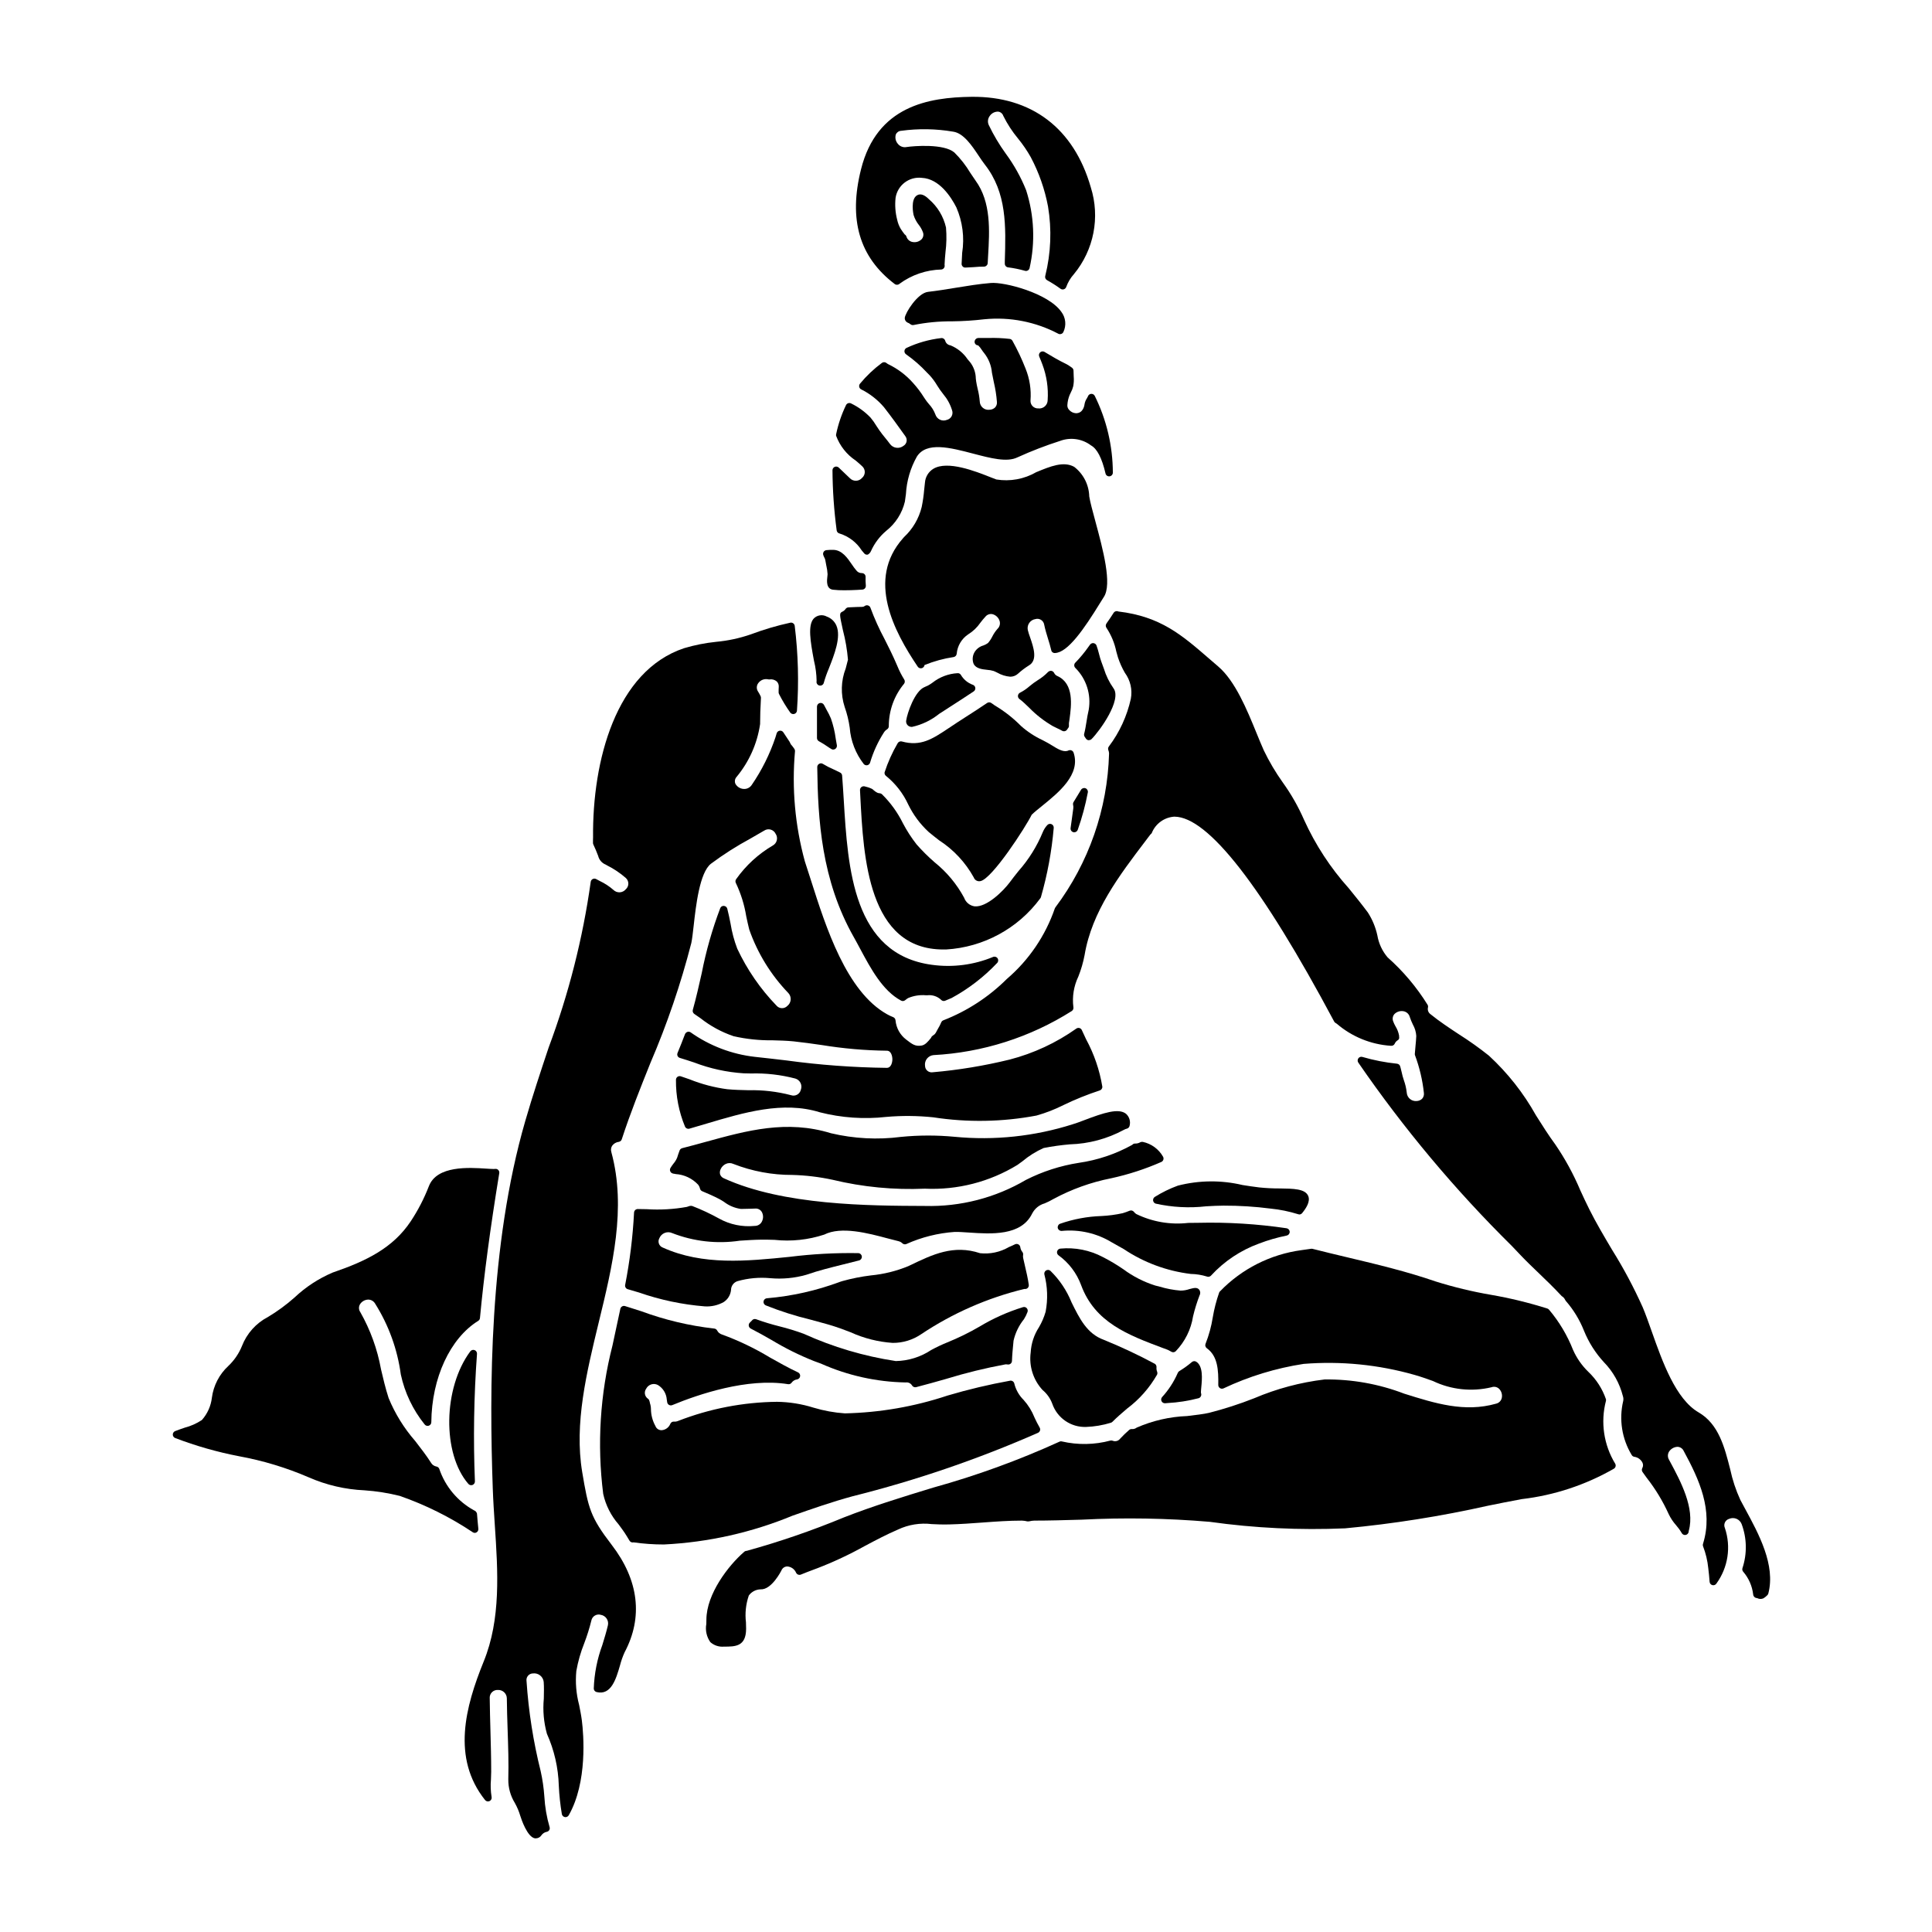 <?xml version="1.0" encoding="UTF-8"?>
<!-- Uploaded to: SVG Repo, www.svgrepo.com, Generator: SVG Repo Mixer Tools -->
<svg fill="#000000" width="800px" height="800px" version="1.1" viewBox="144 144 512 512" xmlns="http://www.w3.org/2000/svg">
 <g>
  <path d="m385.71 336.63c2.621-0.578 5.074-1.758 7.164-3.445l0.238-0.152 2.754-1.781c2.059-1.324 4.125-2.648 6.172-4.023h0.004c0.305-0.207 0.469-0.566 0.426-0.934-0.043-0.367-0.289-0.68-0.637-0.809-1.332-0.473-2.453-1.398-3.176-2.613-0.18-0.324-0.531-0.508-0.902-0.473-2.414 0.137-4.731 1.016-6.633 2.512l-0.66 0.449-0.246 0.145c-0.105 0.055-0.203 0.113-0.301 0.176-0.266 0.137-0.543 0.258-0.82 0.363-2.719 1.043-4.676 7.059-4.926 8.812v0.004c-0.133 0.586 0.109 1.195 0.609 1.531 0.281 0.176 0.605 0.258 0.934 0.238z"/>
  <path d="m368.12 321.15c-1.266 3.262-1.363 6.863-0.277 10.191 0.633 1.785 1.082 3.633 1.344 5.508 0.266 3.516 1.566 6.871 3.734 9.648 0.188 0.199 0.449 0.312 0.723 0.312 0.078 0 0.156-0.012 0.23-0.027 0.344-0.086 0.617-0.352 0.711-0.695 0.844-2.832 2.082-5.531 3.684-8.016 0.207-0.32 0.484-0.59 0.809-0.789 0.32-0.199 0.5-0.562 0.461-0.941 0.016-4.066 1.441-8 4.039-11.129 0.258-0.336 0.273-0.801 0.043-1.152-0.699-1.117-1.301-2.293-1.797-3.512l-0.203-0.469c-1.02-2.391-2.133-4.59-3.207-6.719-1.434-2.676-2.684-5.445-3.734-8.289-0.102-0.293-0.332-0.523-0.629-0.617-0.293-0.102-0.617-0.055-0.867 0.129-0.184 0.148-0.41 0.234-0.645 0.242-0.824 0-1.918 0.051-3.109 0.105l-0.582 0.027v0.004c-0.293 0.008-0.566 0.156-0.742 0.391-0.219 0.332-0.527 0.59-0.887 0.754-0.82 0.395-0.762 0.664 0.176 4.969l0.004-0.004c0.66 2.543 1.102 5.137 1.32 7.75-0.184 0.785-0.391 1.562-0.598 2.328z"/>
  <path d="m419.68 382.08c0.078-0.094 0.137-0.203 0.172-0.32 1.723-5.984 2.856-12.125 3.394-18.328 0.051-0.43-0.184-0.844-0.578-1.02-0.398-0.176-0.863-0.066-1.145 0.262-0.5 0.547-0.898 1.18-1.18 1.863-1.555 3.766-3.723 7.242-6.422 10.293-0.789 0.977-1.574 1.969-2.363 3.043-1.641 2.195-6.043 6.625-9.301 6.316-1.27-0.195-2.328-1.074-2.754-2.285-1.953-3.621-4.613-6.812-7.82-9.387-1.699-1.473-3.297-3.059-4.785-4.75-1.371-1.754-2.582-3.629-3.621-5.606-1.41-2.859-3.293-5.461-5.57-7.699-0.152-0.133-0.344-0.215-0.547-0.234-0.188-0.012-0.375-0.047-0.559-0.105-0.465-0.219-0.891-0.516-1.254-0.883-0.082-0.078-0.176-0.145-0.277-0.191-0.625-0.297-1.289-0.516-1.965-0.66-0.301-0.059-0.613 0.016-0.848 0.211-0.23 0.195-0.359 0.484-0.348 0.785l0.082 1.637c0.832 16.207 2.078 40.602 21.996 40.602h0.719c9.922-0.582 19.074-5.543 24.973-13.543z"/>
  <path d="m428.45 364.54c0.074 0.02 0.156 0.027 0.234 0.027 0.414 0 0.785-0.262 0.926-0.648 1.145-3.234 2.039-6.551 2.676-9.918 0.09-0.469-0.172-0.934-0.617-1.105-0.445-0.168-0.949 0.008-1.191 0.414-0.617 1.035-1.262 2.102-1.969 3.234-0.141 0.227-0.184 0.496-0.125 0.754 0.078 0.312 0.094 0.637 0.047 0.953-0.133 1.062-0.285 2.106-0.426 3.129l-0.289 2.074c-0.066 0.496 0.25 0.961 0.734 1.086z"/>
  <path d="m434.27 282.1c-0.734-2.719-1.375-5.066-1.609-6.551v0.004c-0.082-3.082-1.551-5.961-3.992-7.836-2.824-1.574-6.328-0.125-10.043 1.41v-0.004c-3.199 1.852-6.938 2.539-10.586 1.945-0.395-0.137-0.914-0.348-1.547-0.598-3.965-1.574-11.336-4.484-15.121-2.25-1.297 0.781-2.137 2.144-2.25 3.656-0.074 0.609-0.137 1.234-0.199 1.863l-0.004-0.004c-0.125 1.555-0.348 3.098-0.66 4.621-0.746 3.055-2.371 5.824-4.672 7.969l-0.316 0.359c-9.641 10.906-2.383 24.621 3.938 33.992v-0.004c0.305 0.449 0.914 0.57 1.363 0.27 0.238-0.16 0.391-0.414 0.43-0.695 2.488-1.016 5.09-1.73 7.746-2.125 0.434-0.086 0.758-0.453 0.789-0.895 0.191-2.074 1.305-3.953 3.039-5.113 1.277-0.789 2.375-1.836 3.223-3.074 0.422-0.566 0.875-1.109 1.355-1.629 0.461-0.559 1.199-0.809 1.906-0.641 0.883 0.246 1.578 0.926 1.848 1.801 0.223 0.742 0.004 1.551-0.562 2.082-0.547 0.621-1.012 1.309-1.383 2.051-0.305 0.613-0.688 1.188-1.137 1.707-0.375 0.273-0.789 0.492-1.223 0.645-0.93 0.258-1.73 0.844-2.262 1.645-0.637 0.984-0.746 2.219-0.293 3.301 0.668 1.18 2.199 1.367 3.543 1.508h-0.004c0.59 0.035 1.172 0.141 1.738 0.309 0.305 0.117 0.629 0.281 0.973 0.445 1.043 0.602 2.207 0.965 3.406 1.07 0.766 0.008 1.504-0.273 2.066-0.785 0.902-0.824 1.879-1.562 2.914-2.207 2.398-1.402 1.18-4.879 0.309-7.418-0.246-0.652-0.453-1.316-0.621-1.992-0.125-0.648 0.016-1.324 0.398-1.863 0.383-0.543 0.969-0.906 1.621-1.004 0.512-0.152 1.062-0.074 1.508 0.215 0.449 0.285 0.75 0.754 0.828 1.281 0.254 1.262 0.641 2.516 1.012 3.723 0.312 1.004 0.617 2.004 0.852 3.012h-0.004c0.078 0.473 0.508 0.805 0.984 0.762 3.406-0.086 7.769-6.441 11.98-13.297 0.426-0.691 0.754-1.227 0.961-1.531 2.285-3.387-0.227-12.664-2.242-20.129z"/>
  <path d="m362.74 292.57c0.066 0.449 0.156 0.887 0.242 1.324l0.004-0.004c0.18 0.75 0.289 1.516 0.332 2.285 0 0.141-0.027 0.34-0.051 0.559-0.129 1.07-0.395 3.297 1.461 3.543h-0.004c1.012 0.113 2.023 0.168 3.039 0.152 2.363 0 4.758-0.176 4.789-0.18 0.262-0.023 0.504-0.145 0.676-0.344 0.168-0.199 0.25-0.461 0.227-0.723-0.066-0.758-0.09-1.52-0.062-2.281 0.012-0.277-0.094-0.543-0.285-0.738-0.199-0.191-0.469-0.293-0.742-0.289-0.551 0.012-1.074-0.246-1.406-0.684-0.426-0.5-0.82-1.023-1.18-1.574-1.18-1.734-2.648-3.898-5.008-3.898-0.59-0.012-1.184 0.016-1.773 0.074-0.281 0.035-0.535 0.184-0.695 0.418-0.16 0.23-0.215 0.52-0.148 0.797 0.07 0.254 0.168 0.496 0.297 0.727 0.152 0.258 0.25 0.539 0.289 0.836z"/>
  <path d="m416.74 331.55c1.848 1.895 3.945 3.527 6.234 4.859 0.414 0.219 0.809 0.395 1.18 0.582 0.449 0.199 0.883 0.418 1.309 0.664 0.152 0.09 0.324 0.137 0.5 0.137 0.082 0 0.168-0.012 0.246-0.031 0.254-0.066 0.473-0.227 0.609-0.453 0.055-0.098 0.117-0.191 0.188-0.281 0.223-0.223 0.32-0.539 0.27-0.848-0.023-0.387 0.004-0.773 0.094-1.152l0.082-0.566c0.465-3.469 1.242-9.273-3.211-11.297-0.398-0.156-0.719-0.461-0.895-0.848-0.145-0.285-0.422-0.484-0.742-0.535-0.316-0.031-0.633 0.082-0.859 0.305-0.828 0.852-1.766 1.594-2.785 2.207-0.734 0.465-1.438 0.98-2.102 1.543-0.766 0.676-1.609 1.258-2.519 1.723-0.32 0.148-0.535 0.453-0.57 0.801-0.035 0.352 0.121 0.691 0.406 0.898 0.461 0.336 0.895 0.703 1.309 1.098z"/>
  <path d="m363.05 332.1c-0.23-0.422-0.465-0.848-0.676-1.27-0.203-0.41-0.664-0.629-1.109-0.523-0.445 0.105-0.758 0.504-0.758 0.965v8.305c0 0.355 0.195 0.684 0.504 0.855 0.934 0.508 1.832 1.074 2.695 1.691 0.031 0.023 0.203 0.125 0.234 0.145h0.004c0.086 0.047 0.172 0.098 0.25 0.156 0.32 0.262 0.77 0.293 1.121 0.078 0.355-0.211 0.543-0.621 0.465-1.027-0.113-0.59-0.211-1.18-0.312-1.77h0.004c-0.242-1.809-0.668-3.59-1.273-5.312-0.332-0.789-0.719-1.555-1.148-2.293z"/>
  <path d="m406.52 219c-3.148 0.254-6.297 0.789-9.305 1.273-2.363 0.395-4.836 0.789-7.269 1.07-2.773 0.309-6.031 5.539-6.176 6.906v0.004c-0.027 0.504 0.242 0.977 0.691 1.215 0.285 0.094 0.551 0.242 0.785 0.434 0.238 0.211 0.566 0.297 0.879 0.227 3.352-0.676 6.766-1 10.184-0.973 2.856-0.031 5.707-0.211 8.543-0.547 6.777-0.672 13.602 0.664 19.625 3.844 0.137 0.07 0.289 0.105 0.441 0.105 0.109 0 0.219-0.02 0.32-0.059 0.254-0.086 0.457-0.27 0.57-0.512 0.836-1.742 0.629-3.805-0.543-5.344-3.445-4.926-15.039-7.981-18.746-7.644z"/>
  <path d="m381.11 219.27c0.387 0.293 0.926 0.262 1.277-0.07 3.223-2.363 7.094-3.684 11.09-3.777 0.496-0.059 0.871-0.477 0.875-0.98 0-0.09-0.012-0.18-0.035-0.27 0.039-1.117 0.141-2.231 0.246-3.344v-0.004c0.277-2.164 0.324-4.356 0.137-6.531-0.66-2.926-2.254-5.562-4.535-7.508-1.18-1.18-2.219-1.539-3.098-1.051-1.879 1.039-0.98 5.148-0.965 5.219 0.297 0.961 0.77 1.859 1.391 2.648 0.449 0.566 0.809 1.199 1.066 1.875 0.273 0.637 0.16 1.371-0.293 1.895-0.633 0.652-1.555 0.938-2.445 0.758-0.77-0.141-1.395-0.703-1.613-1.457-0.078-0.23-0.242-0.426-0.457-0.547-0.375-0.473-0.73-0.969-1.055-1.48-0.441-0.746-0.754-1.559-0.934-2.406-0.496-1.906-0.637-3.887-0.422-5.84 0.535-3.34 3.609-5.664 6.965-5.266 4.606 0.227 7.703 5.008 9.141 7.828 1.645 3.789 2.18 7.965 1.539 12.047-0.059 0.941-0.113 1.902-0.148 2.883l-0.004-0.004c-0.008 0.277 0.098 0.543 0.293 0.738 0.188 0.203 0.461 0.309 0.734 0.281 1.422-0.066 2.754-0.133 3.781-0.23h0.473c0.238 0 0.492 0 0.738-0.02h0.004c0.488-0.047 0.871-0.441 0.895-0.934l0.109-1.969c0.395-6.656 0.816-14.191-3.32-19.883-0.422-0.59-0.887-1.285-1.371-2.019-1.184-1.992-2.613-3.82-4.262-5.449-2.781-2.363-10.707-1.734-12.68-1.434v0.004c-0.875 0.164-1.77-0.18-2.309-0.887-0.574-0.676-0.77-1.594-0.516-2.445 0.246-0.566 0.789-0.945 1.406-0.977 4.586-0.625 9.238-0.551 13.801 0.23 2.754 0.395 4.961 3.703 6.723 6.348 0.578 0.867 1.121 1.676 1.641 2.344 5.879 7.477 5.602 16.344 5.309 25.723v0.539l0.004-0.004c-0.02 0.512 0.359 0.949 0.863 1.008 1.516 0.191 3.012 0.496 4.477 0.914 0.254 0.078 0.527 0.047 0.754-0.09 0.23-0.133 0.398-0.352 0.465-0.609 1.547-6.852 1.234-13.988-0.91-20.672-1.383-3.449-3.203-6.707-5.406-9.699-1.719-2.379-3.219-4.902-4.488-7.547-0.371-0.793-0.273-1.723 0.254-2.422 0.504-0.742 1.355-1.176 2.25-1.145 0.621 0.086 1.141 0.52 1.336 1.117 1.07 2.16 2.391 4.191 3.934 6.043 1.258 1.539 2.379 3.184 3.352 4.914 2.168 4.09 3.707 8.488 4.566 13.039 1.027 6.121 0.777 12.387-0.727 18.406-0.133 0.441 0.062 0.922 0.469 1.145 1.238 0.684 2.43 1.445 3.574 2.277 0.168 0.125 0.371 0.191 0.578 0.191 0.098 0 0.195-0.016 0.289-0.047 0.297-0.086 0.535-0.312 0.641-0.605 0.453-1.258 1.145-2.418 2.039-3.41 5.305-6.418 6.988-15.09 4.473-23.027-4.492-15.648-15.707-24.145-31.602-23.969-11.414 0.133-25.082 2.438-29.277 19.18-3.371 13.359-0.453 23.312 8.922 30.434z"/>
  <path d="m366.54 285.4c2.406 0.758 4.473 2.344 5.828 4.473l0.668 0.789c0.18 0.215 0.445 0.336 0.727 0.336 0.078 0 0.152-0.012 0.227-0.027 0.375-0.215 0.668-0.547 0.832-0.945 0.93-2.062 2.309-3.891 4.039-5.352 2.469-1.945 4.211-4.668 4.941-7.731l0.277-2.004v0.004c0.191-3.488 1.184-6.887 2.898-9.93 2.547-4.039 8.852-2.394 14.957-0.789 4.613 1.207 8.965 2.363 11.75 0.957v0.004c3.652-1.66 7.402-3.106 11.223-4.332 2.762-1.039 5.863-0.594 8.219 1.184 1.629 0.902 2.887 3.336 3.848 7.441 0.109 0.492 0.574 0.816 1.07 0.754 0.496-0.059 0.871-0.48 0.871-0.977-0.023-7.062-1.664-14.027-4.801-20.355-0.188-0.355-0.57-0.559-0.969-0.52-0.398 0.039-0.734 0.316-0.848 0.699-0.066 0.141-0.156 0.301-0.246 0.461-0.324 0.473-0.543 1.012-0.637 1.574-0.07 0.562-0.445 2.398-2.277 2.398-0.699-0.039-1.355-0.359-1.812-0.891-0.34-0.352-0.508-0.836-0.461-1.32 0.055-0.91 0.262-1.805 0.609-2.644 0.074-0.18 0.172-0.395 0.277-0.582h-0.004c0.297-0.535 0.516-1.105 0.664-1.695 0.164-0.848 0.211-1.719 0.133-2.582 0-0.395-0.039-0.906-0.051-1.574-0.008-0.312-0.164-0.605-0.422-0.785l-0.238-0.168v-0.004c-0.363-0.262-0.738-0.504-1.129-0.723-2.285-1.113-3.981-2.133-5.473-3.031l-0.414-0.25h0.004c-0.367-0.219-0.832-0.18-1.156 0.102-0.32 0.281-0.426 0.738-0.258 1.129 0.289 0.664 0.574 1.371 0.84 2.094 1.133 3.012 1.609 6.234 1.395 9.445 0 0.637-0.273 1.242-0.75 1.66-0.477 0.422-1.109 0.621-1.738 0.543-0.566 0.027-1.113-0.191-1.508-0.594-0.395-0.406-0.594-0.957-0.551-1.523 0.219-2.879-0.227-5.769-1.312-8.445-0.992-2.535-2.156-5-3.481-7.379-0.148-0.254-0.402-0.43-0.691-0.477-1.871-0.223-3.758-0.305-5.644-0.246h-2.652c-0.551-0.004-1.008 0.426-1.035 0.973-0.023 0.488 0.336 0.914 0.82 0.973l0.137 0.02c0.34 0.332 0.637 0.699 0.887 1.102 0.207 0.32 0.434 0.629 0.676 0.922 1.188 1.488 1.91 3.293 2.07 5.191l0.508 2.539c0.406 1.715 0.68 3.457 0.816 5.211 0.062 0.559-0.125 1.113-0.52 1.516-0.395 0.355-0.902 0.559-1.434 0.57-0.645 0.09-1.293-0.098-1.785-0.516-0.496-0.418-0.789-1.027-0.809-1.676-0.09-1.125-0.273-2.242-0.555-3.336-0.148-0.656-0.301-1.32-0.395-1.969l-0.094-0.758v-0.004c-0.02-1.59-0.562-3.133-1.547-4.383-0.188-0.211-0.395-0.461-0.625-0.727l-0.004-0.004c-1.105-1.652-2.684-2.938-4.527-3.688-0.68-0.086-1.238-0.574-1.414-1.234-0.133-0.465-0.586-0.762-1.062-0.695-3.176 0.367-6.273 1.242-9.172 2.598-0.324 0.152-0.539 0.465-0.562 0.824-0.023 0.355 0.148 0.695 0.449 0.891 2.012 1.414 3.871 3.039 5.539 4.848l0.738 0.742v0.004c0.727 0.801 1.367 1.676 1.918 2.609 0.5 0.82 1.055 1.609 1.656 2.359 1.051 1.238 1.836 2.676 2.312 4.227 0.195 0.52 0.156 1.098-0.102 1.59-0.258 0.488-0.711 0.844-1.25 0.977-0.594 0.246-1.262 0.23-1.844-0.039-0.578-0.273-1.02-0.773-1.215-1.383-0.383-1.023-0.965-1.961-1.711-2.758-0.328-0.375-0.633-0.77-0.914-1.18l-0.438-0.652c-0.836-1.336-1.789-2.594-2.848-3.758-1.836-2.082-4.074-3.773-6.578-4.973-0.184-0.09-0.355-0.207-0.508-0.344-0.352-0.258-0.832-0.258-1.184 0-2.152 1.594-4.102 3.445-5.809 5.512-0.18 0.227-0.254 0.523-0.199 0.809 0.055 0.289 0.234 0.531 0.492 0.672 2.312 1.148 4.375 2.758 6.055 4.723 1.969 2.516 3.938 5.262 5.641 7.648h-0.004c0.324 0.391 0.461 0.902 0.379 1.402-0.086 0.504-0.387 0.941-0.82 1.203-0.543 0.422-1.23 0.609-1.91 0.512-0.68-0.094-1.289-0.461-1.691-1.016-0.395-0.555-0.84-1.09-1.27-1.621-0.531-0.652-1.062-1.309-1.551-2.019-0.273-0.395-0.531-0.789-0.789-1.18v-0.004c-0.449-0.758-0.965-1.477-1.531-2.152-1.48-1.551-3.227-2.82-5.156-3.754-0.234-0.121-0.508-0.145-0.762-0.062-0.25 0.082-0.457 0.262-0.574 0.5-1.188 2.453-2.07 5.047-2.625 7.719-0.031 0.141-0.031 0.285 0 0.43 0.996 2.672 2.809 4.965 5.184 6.547 0.629 0.531 1.234 1.039 1.73 1.523 0.438 0.395 0.684 0.953 0.68 1.539-0.008 0.586-0.262 1.141-0.707 1.523-0.395 0.469-0.973 0.746-1.586 0.77-0.613 0.023-1.207-0.215-1.637-0.652l-2.965-2.832c-0.281-0.273-0.699-0.352-1.062-0.203-0.363 0.152-0.602 0.508-0.605 0.898 0.035 5.336 0.406 10.664 1.113 15.953 0.062 0.422 0.387 0.758 0.809 0.832z"/>
  <path d="m371.97 395.48c2.781 5.195 5.934 11.086 10.82 13.688 0.332 0.184 0.742 0.152 1.043-0.074l0.328-0.25c0.172-0.148 0.359-0.277 0.562-0.375 1.465-0.605 3.055-0.852 4.633-0.715h0.395c1.32-0.152 2.644 0.277 3.621 1.18 0.188 0.215 0.457 0.34 0.742 0.34 0.137 0 0.27-0.027 0.395-0.086l0.73-0.309c0.289-0.117 0.582-0.234 0.938-0.395v0.004c4.481-2.438 8.551-5.566 12.059-9.273 0.34-0.328 0.398-0.852 0.137-1.246-0.258-0.395-0.762-0.551-1.195-0.371-5.121 2.125-10.715 2.844-16.203 2.086-20.902-2.797-22.273-25.492-23.375-43.727-0.137-2.234-0.27-4.402-0.43-6.441-0.031-0.34-0.234-0.637-0.539-0.789-0.539-0.273-1.082-0.52-1.625-0.789v0.004c-1.004-0.426-1.977-0.926-2.91-1.492-0.301-0.203-0.691-0.215-1.008-0.035-0.316 0.172-0.512 0.508-0.508 0.871 0.172 13.852 1.082 29.914 9.703 45.094 0.562 0.988 1.121 2.035 1.688 3.102z"/>
  <path d="m432.59 340.14c0.262 0 0.512-0.105 0.695-0.289 2.188-2.184 8.086-10.391 5.797-13.461-1.125-1.586-1.984-3.348-2.551-5.211-0.207-0.582-0.426-1.18-0.676-1.848-0.211-0.566-0.395-1.23-0.574-1.926-0.199-0.789-0.418-1.574-0.691-2.332v0.004c-0.125-0.344-0.43-0.586-0.789-0.637-0.359-0.047-0.711 0.105-0.93 0.395l-0.395 0.543c-1.043 1.496-2.211 2.906-3.488 4.215-0.195 0.184-0.305 0.441-0.305 0.707-0.004 0.27 0.105 0.523 0.297 0.711 2.914 2.898 4.234 7.035 3.543 11.086-0.254 1.062-0.43 2.133-0.594 3.18-0.18 1.113-0.348 2.168-0.605 3.148h-0.004c-0.074 0.27-0.035 0.555 0.109 0.789l0.32 0.477c0.156 0.258 0.426 0.434 0.723 0.473 0.039-0.004 0.078-0.012 0.117-0.023z"/>
  <path d="m428.51 343.46c-0.156-0.465-0.637-0.742-1.117-0.648-0.176 0.035-0.348 0.098-0.504 0.18-1.227 0.344-2.723-0.594-4.051-1.418-0.426-0.266-0.832-0.512-1.203-0.711l-1.312-0.703c-2.078-0.965-4.008-2.227-5.723-3.746-2.074-2.106-4.41-3.938-6.949-5.449-0.332-0.211-0.629-0.422-0.902-0.633h0.004c-0.34-0.262-0.809-0.277-1.164-0.035-1.793 1.227-3.617 2.398-5.441 3.566-1.613 1.035-3.223 2.07-4.809 3.148-4.242 2.824-7.312 4.875-12.348 3.484l0.004-0.004c-0.43-0.105-0.883 0.082-1.102 0.465-1.43 2.449-2.594 5.039-3.473 7.734-0.055 0.363 0.094 0.73 0.395 0.945 2.504 2.031 4.512 4.609 5.863 7.535 1.348 2.777 3.203 5.273 5.481 7.359 0.848 0.703 1.766 1.426 2.715 2.16 3.824 2.473 6.977 5.856 9.184 9.84 0.215 0.605 0.785 1.008 1.426 1.008 0.117 0 0.238-0.012 0.352-0.035 3.094-0.609 11.965-14.289 13.574-17.59 0.699-0.684 1.715-1.504 2.785-2.363 4.332-3.512 10.273-8.305 8.316-14.09z"/>
  <path d="m488.32 465.85c0.297 0 0.578-0.133 0.766-0.367 1.012-1.25 2.273-3.094 1.574-4.609-0.855-1.828-3.812-1.871-7.566-1.926v0.004c-1.801 0.004-3.598-0.086-5.391-0.273-1.48-0.18-2.953-0.395-4.414-0.633-5.637-1.336-11.516-1.281-17.129 0.156-2.137 0.777-4.184 1.777-6.113 2.984-0.328 0.203-0.512 0.578-0.465 0.965 0.047 0.387 0.316 0.707 0.688 0.824 4.391 0.977 8.914 1.215 13.383 0.707 1.637-0.09 3.195-0.176 4.598-0.176 4.172-0.012 8.34 0.25 12.477 0.785 2.477 0.246 4.918 0.746 7.293 1.488 0.094 0.039 0.195 0.062 0.301 0.07z"/>
  <path d="m452.89 501.49c0.527 0.188 1.031 0.43 1.508 0.723 0.152 0.098 0.328 0.145 0.508 0.145 0.25 0 0.492-0.098 0.676-0.27 2.445-2.535 4.047-5.758 4.59-9.238 0.453-1.902 1.035-3.769 1.734-5.594 0.27-0.492 0.211-1.094-0.145-1.523-0.582-0.652-1.426-0.395-2.492-0.125v-0.004c-0.77 0.273-1.582 0.418-2.398 0.422-1.867-0.152-3.715-0.5-5.512-1.035l-1.18-0.305v0.004c-3.051-0.961-5.922-2.426-8.492-4.332-1.73-1.191-3.539-2.269-5.414-3.223-3.457-1.832-7.375-2.613-11.27-2.242-0.406 0.039-0.746 0.328-0.855 0.723-0.105 0.395 0.043 0.812 0.371 1.051 2.731 1.973 4.809 4.715 5.977 7.871 3.656 9.945 12.445 13.242 21.75 16.73z"/>
  <path d="m464.21 482.36c0.262 0 0.512-0.105 0.699-0.289 3.496-3.812 7.859-6.731 12.723-8.504 2.394-0.918 4.859-1.629 7.371-2.133 0.461-0.098 0.789-0.512 0.777-0.984-0.008-0.473-0.355-0.871-0.82-0.949-7.75-1.148-15.59-1.633-23.422-1.445-0.887 0-1.77 0-2.648 0.027-4.727 0.539-9.504-0.277-13.777-2.359-0.23-0.148-0.434-0.34-0.598-0.559-0.277-0.359-0.766-0.484-1.18-0.301-0.594 0.246-1.199 0.465-1.812 0.645-1.848 0.406-3.723 0.656-5.613 0.75-3.758 0.121-7.473 0.816-11.02 2.062-0.445 0.191-0.68 0.68-0.559 1.148 0.125 0.465 0.566 0.773 1.047 0.734 4.637-0.453 9.297 0.613 13.273 3.039 1.082 0.594 2.129 1.18 3.148 1.77l0.004 0.004c5.32 3.562 11.406 5.82 17.762 6.59 1.453 0.023 2.898 0.258 4.285 0.688 0.117 0.043 0.238 0.066 0.359 0.066z"/>
  <path d="m416.64 484.49c-0.25-1.754-0.66-3.5-1.023-5.043-0.164-0.707-0.324-1.391-0.457-2.019v0.004c-0.066-0.285-0.078-0.582-0.027-0.871 0.047-0.281-0.027-0.566-0.203-0.789-0.301-0.367-0.484-0.809-0.543-1.277-0.043-0.297-0.219-0.555-0.477-0.707-0.262-0.145-0.574-0.168-0.852-0.066-0.18 0.074-0.359 0.16-0.531 0.246v0.004c-0.125 0.074-0.258 0.137-0.395 0.184l-0.789 0.34h0.004c-2.301 1.336-4.969 1.902-7.613 1.617-7.039-2.34-12.594 0.34-18.5 3.18l-0.469 0.223v0.004c-3.184 1.316-6.543 2.152-9.973 2.477-2.559 0.312-5.09 0.816-7.574 1.508l-0.66 0.211v0.004c-6.188 2.305-12.66 3.762-19.238 4.328-0.469 0-0.867 0.328-0.965 0.781-0.094 0.457 0.145 0.918 0.57 1.105 3.898 1.555 7.902 2.832 11.98 3.812 2.957 0.789 5.75 1.539 8.074 2.394 0.82 0.297 1.633 0.609 2.453 0.926h-0.004c3.519 1.602 7.297 2.555 11.152 2.816 2.699 0.016 5.34-0.793 7.566-2.32 8.316-5.551 17.543-9.602 27.258-11.965h0.273c0.285 0.004 0.559-0.121 0.742-0.336 0.176-0.215 0.254-0.492 0.219-0.77z"/>
  <path d="m606.48 543.86c-0.438-0.789-0.859-1.574-1.254-2.332v0.004c-1.207-2.625-2.117-5.371-2.715-8.195-1.5-5.867-3.051-11.938-8.344-15.027-6.098-3.516-9.613-13.465-12.441-21.465-0.828-2.336-1.605-4.543-2.387-6.398-2.352-5.25-5.059-10.332-8.109-15.211-2.082-3.512-4.238-7.144-6.023-10.715-0.848-1.68-1.629-3.383-2.414-5.082l0.004 0.004c-1.801-4.266-4.019-8.34-6.633-12.16-1.766-2.402-3.398-4.977-5.117-7.703-3.293-5.902-7.5-11.242-12.469-15.82-2.543-2.027-5.195-3.914-7.941-5.652-2.531-1.668-5.148-3.394-7.527-5.324v-0.004c-0.574-0.395-0.844-1.102-0.684-1.777 0.062-0.25 0.023-0.516-0.109-0.738-2.902-4.672-6.469-8.902-10.586-12.551-1.414-1.656-2.352-3.668-2.715-5.816-0.469-2.16-1.324-4.223-2.519-6.082-1.637-2.195-3.344-4.305-5.043-6.398-4.863-5.41-8.863-11.535-11.867-18.16-1.527-3.496-3.422-6.82-5.652-9.918-1.91-2.68-3.59-5.523-5.016-8.492-0.613-1.367-1.25-2.926-1.93-4.582-2.512-6.148-5.641-13.805-10.156-17.648l-2.484-2.141c-7.16-6.203-12.824-11.109-23.977-12.426h0.004c-0.453-0.211-0.992-0.051-1.262 0.367-0.578 0.93-1.219 1.859-1.895 2.816l0.004 0.004c-0.254 0.355-0.246 0.836 0.023 1.18 1.25 1.898 2.129 4.016 2.586 6.242 0.141 0.527 0.289 1.055 0.445 1.574 0.469 1.418 1.082 2.785 1.832 4.074 1.457 1.977 2.027 4.465 1.574 6.879-1.008 4.562-2.981 8.855-5.789 12.594-0.234 0.27-0.301 0.645-0.18 0.98 0.117 0.285 0.184 0.59 0.199 0.898-0.398 14.742-5.363 28.996-14.215 40.793-0.066 0.082-0.121 0.18-0.156 0.281-2.496 7.258-6.887 13.715-12.719 18.703-4.781 4.758-10.488 8.48-16.77 10.934-0.285 0.094-0.516 0.305-0.625 0.586-0.23 0.555-0.504 1.094-0.82 1.609l-0.395 0.711h0.004c-0.125 0.285-0.297 0.551-0.5 0.789-0.301 0.238-0.504 0.395-0.594 0.449l-0.004-0.004c-0.188 0.129-0.328 0.32-0.391 0.539l-0.035 0.043c-0.738 0.91-1.508 1.848-2.469 1.992-1.672 0.277-2.484-0.352-4.094-1.598-1.609-1.227-2.629-3.074-2.809-5.09-0.027-0.375-0.27-0.707-0.625-0.844-0.551-0.215-1.086-0.469-1.605-0.758-10.781-6.008-16.211-23.051-20.176-35.496-0.559-1.754-1.094-3.434-1.613-4.996v0.004c-2.609-9.516-3.496-19.422-2.617-29.254 0.008-0.199-0.047-0.395-0.152-0.566-0.117-0.184-0.242-0.359-0.375-0.523l-0.285-0.367v0.004c-0.227-0.211-0.398-0.473-0.504-0.766-0.027-0.086-0.066-0.172-0.117-0.246-0.555-0.852-1.113-1.703-1.668-2.523-0.215-0.32-0.598-0.48-0.977-0.418-0.379 0.062-0.688 0.34-0.789 0.711-0.094 0.336-0.184 0.664-0.305 1.004h0.004c-1.508 4.504-3.637 8.777-6.324 12.691-0.488 0.715-1.324 1.105-2.184 1.023-0.891-0.07-1.691-0.586-2.125-1.371-0.25-0.594-0.145-1.281 0.277-1.77 3.348-4.016 5.519-8.879 6.273-14.051 0-2.004 0.066-4.137 0.223-6.91v-0.004c0.012-0.172-0.023-0.344-0.102-0.496-0.191-0.406-0.41-0.801-0.652-1.18-0.48-0.691-0.457-1.617 0.062-2.281 0.598-0.809 1.609-1.195 2.594-0.984 0.117 0.027 0.234 0.039 0.355 0.027 0.688-0.113 1.391 0.082 1.93 0.531 0.387 0.387 0.582 0.926 0.531 1.469-0.035 0.449-0.035 0.934-0.035 1.414-0.004 0.16 0.035 0.32 0.113 0.461 0.867 1.711 1.859 3.352 2.973 4.914 0.25 0.332 0.684 0.473 1.082 0.352 0.398-0.117 0.676-0.477 0.695-0.891 0.527-7.492 0.324-15.02-0.598-22.473-0.043-0.27-0.191-0.508-0.414-0.66-0.227-0.156-0.504-0.211-0.77-0.148-3.566 0.781-7.074 1.82-10.496 3.106-2.965 1.02-6.039 1.68-9.164 1.965-2.871 0.297-5.707 0.859-8.473 1.684-18.105 6.039-24.32 29.867-24.121 50.145 0 0.25 0 0.488-0.02 0.719s0 0.492 0 0.742c0 0.148 0.035 0.297 0.098 0.426 0.477 0.992 0.891 2.008 1.262 2.984h0.004c0.246 1.059 0.996 1.93 2.008 2.336l0.395 0.227c1.773 0.891 3.426 2 4.922 3.305 0.43 0.383 0.68 0.93 0.68 1.508 0 0.574-0.25 1.125-0.68 1.504-0.398 0.48-0.98 0.77-1.602 0.801-0.625 0.027-1.23-0.203-1.672-0.641-1.09-0.953-2.309-1.746-3.617-2.363l-0.949-0.504c-0.289-0.16-0.637-0.164-0.93-0.012-0.289 0.152-0.488 0.441-0.523 0.766-2.106 14.996-5.848 29.719-11.152 43.898-2.098 6.297-4.266 12.797-6.176 19.398-9.629 33.227-9.535 71.555-8.625 97.531 0.109 3.148 0.328 6.371 0.539 9.629 0.816 12.242 1.66 24.898-2.977 36.211-4.801 11.852-8.512 25.477 0.395 36.645v-0.004c0.285 0.359 0.781 0.473 1.195 0.273 0.41-0.199 0.633-0.656 0.531-1.102-0.25-1.531-0.309-3.09-0.168-4.633 0.031-0.691 0.062-1.375 0.062-2.023 0-3.637-0.098-7.269-0.199-10.902-0.078-2.879-0.16-5.75-0.188-8.625h-0.004c-0.035-0.586 0.184-1.156 0.602-1.57 0.414-0.414 0.988-0.629 1.574-0.59 0.605-0.031 1.195 0.184 1.641 0.598 0.445 0.41 0.703 0.984 0.719 1.59 0.023 2.789 0.117 5.59 0.211 8.391 0.145 4.305 0.301 8.762 0.176 13.137l0.004 0.004c-0.023 2.191 0.574 4.34 1.723 6.207 0.609 1.082 1.094 2.231 1.449 3.426 0.293 0.938 1.863 5.629 3.891 5.969v-0.004c0.09 0.008 0.18 0.008 0.27 0 0.574-0.012 1.109-0.305 1.426-0.785 0.336-0.496 0.859-0.836 1.449-0.945 0.273-0.059 0.516-0.23 0.656-0.473 0.133-0.242 0.16-0.527 0.074-0.789-0.77-2.637-1.234-5.356-1.387-8.098-0.156-2.254-0.48-4.488-0.969-6.691-1.961-7.844-3.215-15.848-3.754-23.914-0.078-0.5 0.066-1.008 0.395-1.395s0.809-0.613 1.312-0.613c0.684-0.086 1.367 0.105 1.902 0.535 0.535 0.426 0.879 1.051 0.945 1.734 0.094 1.254 0.062 2.785 0.027 4.414v-0.004c-0.297 3.133-0.016 6.293 0.824 9.32 1.941 4.332 3.012 9 3.148 13.742 0.117 2.535 0.387 5.059 0.812 7.559 0.086 0.398 0.406 0.707 0.812 0.773 0.402 0.062 0.805-0.129 1.012-0.484 5.004-8.789 3.938-21.426 3.477-25.105-0.184-1.418-0.465-2.805-0.738-4.191l-0.004 0.004c-0.766-2.914-1.012-5.938-0.727-8.934 0.445-2.516 1.148-4.981 2.098-7.356 0.754-1.973 1.387-3.988 1.891-6.039 0.113-0.543 0.449-1.02 0.926-1.301 0.48-0.285 1.055-0.355 1.586-0.191 0.633 0.105 1.191 0.469 1.543 1 0.355 0.535 0.469 1.191 0.316 1.812-0.395 1.676-0.91 3.379-1.465 5.18-1.367 3.699-2.137 7.598-2.273 11.539 0.012 0.445 0.316 0.824 0.746 0.93 3.867 0.957 5.16-3.477 6.203-7.051 0.305-1.191 0.711-2.356 1.219-3.473 4.949-9.297 3.766-19.145-3.414-28.48-5.664-7.375-6.203-9.672-7.816-19.285-2.148-12.883 1.18-26.461 4.359-39.598 3.641-14.93 7.402-30.367 3.367-45.18l0.004-0.004c-0.191-0.566-0.117-1.184 0.195-1.691 0.418-0.582 1.059-0.961 1.77-1.047 0.367-0.059 0.672-0.316 0.785-0.668 2.246-6.898 4.961-13.668 7.586-20.215v-0.004c4.426-10.301 8.051-20.926 10.844-31.785 0.227-1.02 0.395-2.602 0.629-4.606 0.59-5.273 1.574-14.105 4.582-16.426 3.301-2.461 6.781-4.68 10.406-6.637 1.234-0.703 2.481-1.418 3.723-2.152 0.5-0.324 1.113-0.418 1.688-0.258s1.051 0.559 1.309 1.098c0.344 0.496 0.465 1.117 0.328 1.707-0.133 0.59-0.512 1.094-1.035 1.395-3.848 2.25-7.172 5.297-9.746 8.938-0.223 0.309-0.246 0.715-0.062 1.047 1.32 2.777 2.242 5.727 2.731 8.762 0.25 1.18 0.504 2.363 0.789 3.488h-0.004c2.203 6.312 5.746 12.074 10.387 16.891 0.438 0.477 0.66 1.113 0.609 1.762-0.051 0.648-0.371 1.242-0.883 1.645-0.383 0.398-0.918 0.613-1.469 0.594s-1.066-0.273-1.422-0.699c-4.266-4.418-7.769-9.508-10.379-15.066-0.82-2.144-1.414-4.367-1.777-6.633-0.27-1.34-0.531-2.676-0.875-3.977-0.109-0.406-0.465-0.699-0.887-0.73-0.422-0.043-0.824 0.203-0.973 0.605-2.121 5.59-3.762 11.352-4.906 17.219-0.723 3.219-1.473 6.547-2.363 9.727-0.113 0.41 0.047 0.844 0.395 1.082 0.543 0.367 1.086 0.746 1.641 1.133 2.633 2.082 5.602 3.691 8.777 4.766 3.383 0.77 6.844 1.133 10.309 1.086 1.855 0.047 3.769 0.098 5.578 0.281 2.531 0.27 4.941 0.613 7.363 0.961v-0.004c5.742 0.945 11.547 1.453 17.363 1.52 1.156 0 1.461 1.488 1.461 2.273 0 0.789-0.305 2.269-1.461 2.269v0.004c-8.906-0.105-17.797-0.762-26.625-1.969-2.723-0.32-5.477-0.645-8.32-0.945-6.156-0.691-12.035-2.938-17.09-6.519-0.254-0.16-0.566-0.191-0.844-0.09-0.285 0.105-0.512 0.324-0.625 0.609-0.641 1.664-1.277 3.332-1.969 4.965l0.004-0.004c-0.109 0.25-0.109 0.535 0 0.789 0.117 0.254 0.34 0.449 0.609 0.527 1.281 0.395 2.535 0.789 3.769 1.207 4.207 1.613 8.633 2.582 13.129 2.875l1.969 0.043h-0.004c3.957-0.113 7.906 0.34 11.734 1.344 0.602 0.176 1.105 0.598 1.383 1.16s0.309 1.215 0.086 1.801c-0.125 0.559-0.484 1.035-0.984 1.312s-1.094 0.324-1.633 0.133c-3.68-0.961-7.477-1.402-11.277-1.312-1.836-0.043-3.734-0.086-5.57-0.262v0.004c-3.445-0.453-6.82-1.34-10.043-2.637-0.762-0.262-1.527-0.523-2.293-0.789h-0.004c-0.305-0.102-0.641-0.051-0.898 0.137-0.262 0.195-0.406 0.504-0.395 0.824-0.047 4.242 0.77 8.445 2.394 12.363 0.203 0.453 0.707 0.684 1.184 0.543 1.492-0.426 3.004-0.875 4.527-1.332 9.953-2.961 20.246-6.031 29.996-3.012v0.004c5.762 1.473 11.742 1.887 17.652 1.227 4.137-0.359 8.301-0.32 12.434 0.109 9.078 1.398 18.324 1.242 27.352-0.465 2.473-0.695 4.871-1.629 7.168-2.785 3.102-1.5 6.301-2.789 9.574-3.863 0.453-0.129 0.75-0.562 0.707-1.031-0.727-4.391-2.18-8.633-4.305-12.547-0.395-0.812-0.758-1.617-1.125-2.426-0.117-0.262-0.344-0.457-0.617-0.539-0.277-0.078-0.574-0.031-0.816 0.125-5.352 3.797-11.355 6.59-17.711 8.234-6.695 1.637-13.508 2.762-20.371 3.359-0.504 0.082-1.02-0.059-1.41-0.387-0.391-0.328-0.621-0.809-0.629-1.316-0.098-0.668 0.082-1.348 0.496-1.883 0.414-0.535 1.027-0.879 1.699-0.957 13.031-0.684 25.668-4.707 36.695-11.688 0.332-0.219 0.5-0.613 0.43-1-0.359-2.781 0.098-5.606 1.309-8.133 0.734-1.84 1.289-3.75 1.656-5.695 1.922-11.539 9.188-21.094 16.211-30.332l1.094-1.449h0.004c0.066-0.109 0.156-0.207 0.258-0.285 0.098-0.078 0.18-0.176 0.238-0.285 0.988-2.469 3.309-4.152 5.961-4.328h0.055c8.91 0.078 23.145 18.348 42.312 54.281 0.062 0.121 0.152 0.227 0.258 0.312 0.145 0.105 0.297 0.207 0.457 0.297 4.012 3.441 9.035 5.488 14.312 5.832 0.438 0.062 0.863-0.172 1.043-0.582 0.148-0.344 0.398-0.641 0.715-0.844 0.363-0.164 0.547-0.574 0.43-0.953 0.008-0.102 0.008-0.199 0-0.301-0.16-0.879-0.484-1.723-0.957-2.484-0.242-0.422-0.449-0.863-0.613-1.316-0.266-0.656-0.133-1.41 0.34-1.938 0.648-0.641 1.57-0.914 2.461-0.73 0.777 0.164 1.398 0.754 1.602 1.523 0.227 0.68 0.5 1.348 0.816 1.992 0.527 0.926 0.836 1.957 0.902 3.019-0.035 0.871-0.117 1.727-0.199 2.586-0.074 0.711-0.141 1.43-0.184 2.148l-0.004 0.004c-0.008 0.125 0.008 0.254 0.047 0.371 1.203 3.234 2 6.609 2.363 10.043 0.066 0.555-0.117 1.117-0.5 1.523-0.387 0.352-0.883 0.559-1.406 0.574-0.648 0.07-1.301-0.129-1.801-0.551-0.496-0.422-0.805-1.031-0.844-1.68-0.121-1.117-0.375-2.215-0.758-3.273-0.246-0.715-0.445-1.449-0.598-2.191-0.055-0.281-0.129-0.555-0.203-0.824-0.055-0.195-0.113-0.395-0.152-0.586h-0.004c-0.078-0.418-0.426-0.738-0.848-0.785-3.106-0.316-6.176-0.914-9.172-1.789-0.395-0.129-0.828 0.012-1.074 0.344-0.25 0.332-0.266 0.781-0.043 1.129 12.012 17.465 25.652 33.754 40.738 48.648l2.434 2.562c1.434 1.508 3 3.004 4.586 4.527 2.016 1.93 4.098 3.938 6.168 6.168h-0.004c0.395 0.223 0.707 0.562 0.902 0.973 0.039 0.098 0.094 0.191 0.16 0.273 2.059 2.356 3.695 5.043 4.848 7.949 1.242 3.066 3.027 5.883 5.269 8.316 2.438 2.496 4.172 5.594 5.031 8.977 0.148 0.43 0.18 0.891 0.082 1.332-1.148 4.867-0.34 9.992 2.246 14.27 0.148 0.277 0.422 0.461 0.734 0.5 0.887 0.133 1.66 0.68 2.09 1.469 0.258 0.473 0.258 1.043 0 1.512-0.184 0.332-0.16 0.738 0.059 1.047l1.086 1.512c2.324 2.965 4.285 6.199 5.84 9.633 0.512 1.074 1.176 2.074 1.969 2.961 0.559 0.641 1.059 1.332 1.488 2.066 0.191 0.363 0.586 0.566 0.992 0.516s0.738-0.352 0.832-0.75c0.027-0.129 0.047-0.262 0.055-0.395 1.648-5.957-2.172-13.078-4.965-18.277l-0.27-0.5h0.004c-0.414-0.668-0.414-1.512 0-2.18 0.504-0.754 1.332-1.223 2.238-1.262 0.707 0.023 1.344 0.449 1.637 1.094 4.106 7.566 7.871 15.691 5.137 24.547v0.023c-0.09 0.23-0.09 0.484 0 0.711 0.711 1.848 1.172 3.777 1.371 5.742 0.16 1.219 0.262 2.438 0.359 3.66v0.004c0.035 0.426 0.34 0.781 0.754 0.879 0.414 0.098 0.848-0.082 1.07-0.449 3.074-4.246 3.906-9.723 2.227-14.691-0.215-0.473-0.211-1.012 0.008-1.48s0.633-0.816 1.129-0.957c0.621-0.266 1.328-0.27 1.949-0.004 0.625 0.262 1.113 0.77 1.355 1.402 1.395 3.754 1.469 7.867 0.211 11.672-0.105 0.34-0.023 0.711 0.219 0.969 1.441 1.684 2.352 3.754 2.617 5.953 0.027 0.562 0.488 1.008 1.051 1.016 0.52 0.277 1.137 0.301 1.676 0.059 0.379-0.234 0.727-0.512 1.039-0.836 0.121-0.121 0.211-0.273 0.254-0.441 1.965-7.516-2.531-15.785-6.141-22.43z"/>
  <path d="m403.62 495.54c-2.75 1.602-5.613 3.004-8.562 4.203-1.469 0.594-2.898 1.27-4.289 2.027-2.781 1.848-6.035 2.863-9.371 2.926-8.43-1.277-16.641-3.711-24.406-7.231-2.102-0.773-4.246-1.43-6.422-1.969-2.094-0.523-4.16-1.152-6.191-1.887-0.43-0.16-0.914 0.004-1.156 0.395-0.184 0.156-0.355 0.324-0.516 0.508-0.223 0.223-0.324 0.539-0.273 0.852 0.051 0.309 0.246 0.578 0.527 0.723 1.852 0.945 3.668 1.969 5.488 3.012v-0.004c3.598 2.18 7.375 4.055 11.285 5.606l1.898 0.695-0.004 0.004c7.055 3.137 14.668 4.824 22.387 4.961 0.688-0.102 1.367 0.23 1.711 0.836 0.184 0.273 0.488 0.438 0.82 0.438 0.082 0 0.164-0.008 0.242-0.027 2.691-0.691 5.375-1.457 8.043-2.211v-0.004c5.125-1.57 10.34-2.848 15.613-3.82 0.211-0.016 0.422-0.004 0.633 0.027 0.273 0.039 0.551-0.043 0.762-0.223 0.211-0.18 0.336-0.441 0.344-0.719 0.055-1.605 0.211-3.215 0.359-4.723l0.059-0.637c0.473-2.082 1.414-4.027 2.754-5.688 0.379-0.602 0.695-1.238 0.941-1.906 0.133-0.344 0.062-0.734-0.18-1.012-0.242-0.281-0.629-0.395-0.984-0.293-4.031 1.238-7.898 2.965-11.512 5.141z"/>
  <path d="m569.59 515.25c0.035-0.148 0.035-0.301 0-0.449-0.949-2.766-2.555-5.258-4.676-7.266-1.711-1.66-3.086-3.633-4.047-5.812-1.523-3.867-3.668-7.457-6.344-10.629-0.117-0.145-0.273-0.254-0.449-0.316-4.898-1.547-9.895-2.766-14.957-3.641-4.965-0.852-9.871-2.035-14.676-3.543-7.664-2.644-15.527-4.519-23.129-6.328-3.148-0.75-6.34-1.508-9.516-2.32h-0.004c-0.129-0.027-0.262-0.027-0.391 0-0.344 0.059-0.695 0.105-1.074 0.152-0.445 0.055-0.922 0.113-1.434 0.203-8.223 1.109-15.832 4.961-21.594 10.93-0.098 0.094-0.172 0.211-0.219 0.336-0.746 2.129-1.309 4.316-1.684 6.539-0.379 2.398-1.02 4.746-1.91 7-0.18 0.422-0.043 0.91 0.324 1.184 2.926 2.102 3.106 5.801 3.043 9.734-0.008 0.332 0.156 0.645 0.434 0.832 0.273 0.188 0.625 0.219 0.934 0.09 6.731-3.184 13.891-5.371 21.254-6.5 9.906-0.793 19.871 0.199 29.43 2.926 1.684 0.477 3.277 1.051 4.82 1.602 4.84 2.328 10.332 2.91 15.551 1.656 0.695-0.254 1.473-0.09 2.008 0.426 0.637 0.648 0.898 1.578 0.691 2.461-0.184 0.738-0.77 1.309-1.512 1.473-8.328 2.363-16.094-0.062-24.316-2.648h-0.004c-6.742-2.586-13.918-3.867-21.141-3.769-6.406 0.77-12.672 2.445-18.609 4.969-3.918 1.547-7.934 2.844-12.016 3.883-1.391 0.324-3.543 0.578-5.816 0.848v-0.004c-4.59 0.18-9.105 1.219-13.312 3.055-0.355 0.281-0.801 0.422-1.25 0.395-0.285-0.035-0.574 0.055-0.789 0.25-0.824 0.723-1.613 1.484-2.359 2.289-0.461 0.621-1.289 0.848-2 0.547-0.188-0.07-0.391-0.086-0.582-0.039-4.203 1.129-8.613 1.207-12.852 0.234-0.227-0.059-0.465-0.035-0.672 0.07-10.793 4.914-21.949 8.977-33.375 12.145-7.832 2.391-15.934 4.859-23.809 7.945v0.004c-8.367 3.461-16.934 6.406-25.66 8.824-0.301 0-0.586 0.133-0.785 0.355-4.016 3.477-9.918 11.062-9.918 17.922 0 0.395 0 0.754-0.02 1.121h-0.004c-0.301 1.684 0.086 3.414 1.074 4.805 0.992 0.875 2.297 1.301 3.609 1.184 3 0 5.828 0 5.867-4.695 0-0.496-0.02-1.07-0.039-1.691l0.004-0.004c-0.297-2.41-0.039-4.859 0.75-7.156 0.727-1 1.879-1.602 3.113-1.633 2.941 0.164 5.461-4.891 5.512-4.965v0.004c0.242-0.664 0.867-1.105 1.574-1.109 1.016 0.074 1.906 0.699 2.316 1.633 0.219 0.492 0.785 0.723 1.285 0.523 1.098-0.461 2.215-0.879 3.352-1.305l0.902-0.34v0.004c4.387-1.688 8.645-3.684 12.75-5.973 2.828-1.5 5.758-3.047 8.742-4.328 2.781-1.309 5.875-1.805 8.926-1.438 1.301 0.066 2.754 0.137 4.613 0.09 3.039-0.074 5.996-0.293 8.855-0.504 3.562-0.262 6.926-0.508 10.461-0.508 0.484 0.02 0.965 0.09 1.434 0.211 0.195 0.012 0.395 0 0.586-0.047 0.406-0.098 0.82-0.152 1.238-0.164 3.82 0 8.043-0.121 12.508-0.25 11.34-0.582 22.703-0.391 34.02 0.574 11.859 1.664 23.852 2.238 35.816 1.723 12.746-1.191 25.406-3.195 37.898-5.996l4.106-0.828c1.652-0.332 3.269-0.633 4.867-0.93l0.004 0.004c8.594-1.012 16.898-3.758 24.402-8.07 0.434-0.281 0.574-0.848 0.328-1.301-3.043-4.988-3.934-11-2.461-16.652z"/>
  <path d="m354.14 545.63c5.094-1.781 10.359-3.625 15.742-5.09 16.848-4.215 33.305-9.844 49.203-16.832 0.25-0.117 0.445-0.336 0.527-0.602s0.047-0.555-0.098-0.797c-0.5-0.84-0.941-1.766-1.379-2.684h0.004c-0.676-1.703-1.648-3.269-2.871-4.633-1.223-1.203-2.082-2.727-2.481-4.394-0.133-0.48-0.609-0.785-1.102-0.703-5.59 1.012-11.121 2.324-16.566 3.938-8.785 2.93-17.957 4.523-27.219 4.723-2.824-0.191-5.617-0.703-8.328-1.52-3.133-0.98-6.394-1.504-9.676-1.543-8.961 0.098-17.832 1.816-26.184 5.066-0.348 0.152-0.727 0.215-1.105 0.18-0.426-0.035-0.824 0.219-0.977 0.621-0.383 0.934-1.258 1.574-2.262 1.656-0.746 0.035-1.426-0.418-1.68-1.117-0.754-1.363-1.16-2.891-1.18-4.445-0.004-0.547-0.094-1.094-0.27-1.613-0.023-0.211-0.074-0.418-0.152-0.613-0.055-0.234-0.195-0.438-0.395-0.57-0.41-0.289-0.691-0.73-0.777-1.227-0.082-0.496 0.035-1.004 0.332-1.414 0.277-0.547 0.766-0.957 1.352-1.141 0.586-0.184 1.223-0.121 1.766 0.172 1.344 0.82 2.215 2.238 2.336 3.812 0.051 0.234 0.086 0.477 0.105 0.715 0.039 0.309 0.219 0.578 0.484 0.734 0.266 0.152 0.59 0.172 0.875 0.055 6.824-2.82 19.902-7.289 30.664-5.547 0.371 0.066 0.746-0.086 0.961-0.395 0.344-0.477 0.867-0.793 1.449-0.867 0.422-0.074 0.746-0.414 0.805-0.84 0.059-0.422-0.168-0.836-0.555-1.02-2.535-1.18-5.066-2.613-7.512-3.984h0.004c-4.016-2.426-8.254-4.457-12.664-6.059-0.543-0.164-1-0.547-1.258-1.051-0.164-0.312-0.484-0.512-0.836-0.527-6.578-0.746-13.043-2.285-19.254-4.578-1.609-0.523-3.082-1-4.328-1.375-0.266-0.082-0.551-0.047-0.789 0.098-0.234 0.141-0.398 0.375-0.457 0.645l-2.086 9.738v-0.004c-3.285 12.836-4.117 26.18-2.449 39.32 0.664 2.992 2.07 5.769 4.086 8.074 0.742 1 1.512 2.035 2.184 3.148l0.688 1.141h0.004c0.176 0.305 0.5 0.488 0.852 0.488 0.113 0 0.207 0 0.121-0.043 2.699 0.387 5.422 0.582 8.148 0.578 11.754-0.574 23.32-3.172 34.195-7.676z"/>
  <path d="m269.77 501.79c-0.414-0.148-0.871-0.016-1.137 0.332-7.219 9.719-7.477 27.117-0.504 35.137 0.277 0.312 0.719 0.418 1.109 0.266 0.387-0.156 0.633-0.535 0.621-0.953-0.457-11.266-0.273-22.551 0.551-33.793 0.027-0.438-0.234-0.84-0.641-0.988z"/>
  <path d="m419.32 495.76c-1.293 1.992-2.043 4.285-2.176 6.656-0.484 3.621 0.668 7.269 3.148 9.953 1.152 0.957 2.031 2.199 2.559 3.602 1.301 3.809 4.938 6.32 8.957 6.184 2.227-0.078 4.434-0.453 6.562-1.105 0.164-0.047 0.316-0.133 0.438-0.258 1.23-1.238 2.574-2.387 3.871-3.496v0.004c3.231-2.418 5.93-5.469 7.938-8.969 0.121-0.242 0.137-0.527 0.043-0.785-0.152-0.375-0.211-0.781-0.176-1.18 0.043-0.375-0.129-0.742-0.445-0.945-4.387-2.359-8.902-4.477-13.52-6.356-4.453-1.598-6.445-5.66-8.562-9.953h0.004c-1.27-3.137-3.176-5.981-5.602-8.344-0.32-0.27-0.777-0.305-1.137-0.09-0.359 0.215-0.543 0.637-0.457 1.047 0.848 3.238 0.961 6.629 0.332 9.918-0.418 1.441-1.016 2.824-1.777 4.117z"/>
  <path d="m360.41 324.47c-0.066 0.258-0.023 0.531 0.117 0.758 0.141 0.227 0.363 0.387 0.625 0.445 0.258 0.055 0.531 0.008 0.754-0.141 0.223-0.145 0.375-0.375 0.426-0.637 0.352-1.254 0.789-2.488 1.301-3.688 1.484-3.75 3.328-8.414 2.016-11.438-0.48-1.102-1.391-1.957-2.523-2.363-1.172-0.656-2.641-0.414-3.543 0.586-1.48 1.797-0.875 5.773 0.148 11.195l0.004-0.004c0.422 1.73 0.648 3.504 0.676 5.285z"/>
  <path d="m269.79 550.23c0.18 0.004 0.355-0.047 0.512-0.145 0.32-0.195 0.5-0.559 0.465-0.934-0.129-1.328-0.262-2.688-0.359-4.016l0.004 0.004c-0.102-0.422-0.41-0.762-0.82-0.898-4.32-2.387-7.598-6.301-9.18-10.977-0.125-0.328-0.414-0.562-0.762-0.621-0.609-0.105-1.137-0.484-1.441-1.023-1.211-1.902-2.66-3.777-4.195-5.762-2.949-3.379-5.324-7.219-7.031-11.371-0.844-2.621-1.441-5.168-2.019-7.633h0.004c-0.965-5.309-2.816-10.422-5.477-15.117-0.422-0.59-0.473-1.371-0.133-2.016 0.457-0.785 1.285-1.281 2.195-1.316 0.77-0.008 1.484 0.406 1.863 1.078 3.582 5.691 5.902 12.086 6.801 18.754 1.039 4.84 3.195 9.367 6.297 13.227 0.25 0.344 0.691 0.492 1.098 0.367 0.41-0.129 0.691-0.508 0.691-0.938 0.102-11.703 4.984-22.246 12.43-26.855 0.266-0.164 0.434-0.438 0.461-0.746 1.062-11.305 2.684-23.508 5.117-38.398 0.043-0.281-0.035-0.57-0.219-0.789-0.281-0.328-0.512-0.395-1.238-0.312-0.504 0-1.18-0.047-2.004-0.098-4.57-0.301-13.074-0.855-15.191 4.656l-0.004 0.004c-1.266 3.273-2.883 6.402-4.824 9.328-4.668 6.992-11.641 10.469-20.664 13.551-3.727 1.586-7.144 3.816-10.094 6.598-2.191 1.949-4.566 3.688-7.086 5.195-3.144 1.641-5.586 4.371-6.867 7.684-0.816 2.012-2.059 3.82-3.641 5.312-2.375 2.207-3.906 5.172-4.328 8.387-0.254 2.195-1.18 4.254-2.648 5.906-1.395 0.922-2.93 1.609-4.547 2.027-0.863 0.297-1.73 0.594-2.543 0.914-0.375 0.152-0.617 0.512-0.617 0.914s0.242 0.762 0.617 0.914c5.488 2.098 11.152 3.715 16.926 4.828 6.356 1.16 12.562 3.039 18.496 5.602 4.668 2.043 9.672 3.207 14.762 3.434 3.152 0.215 6.277 0.711 9.344 1.477 6.84 2.383 13.348 5.625 19.371 9.648 0.141 0.094 0.309 0.148 0.48 0.156z"/>
  <path d="m344.01 468.88c-3.285 0.328-6.598-0.355-9.48-1.969-2.285-1.266-4.652-2.371-7.086-3.312-0.301-0.07-0.621-0.047-0.91 0.07-0.16 0.07-0.328 0.129-0.504 0.172-3.512 0.633-7.09 0.836-10.652 0.605l-2.363-0.039c-0.527 0-0.961 0.418-0.984 0.945-0.332 6.441-1.121 12.848-2.359 19.176-0.094 0.5 0.207 0.988 0.695 1.125 0.863 0.238 1.867 0.543 2.973 0.875 5.629 1.965 11.492 3.199 17.438 3.676 1.734 0.105 3.465-0.285 4.984-1.129 1.121-0.715 1.848-1.91 1.969-3.234 0.012-1.066 0.707-2.004 1.723-2.324 2.828-0.797 5.773-1.062 8.695-0.785 3.188 0.285 6.402-0.016 9.484-0.887 3.258-1.137 6.637-1.969 9.902-2.777 1.379-0.34 2.754-0.68 4.129-1.039 0.473-0.125 0.785-0.574 0.73-1.062-0.051-0.484-0.453-0.859-0.945-0.875-6.074-0.098-12.148 0.23-18.176 0.984-11.32 1.145-23.023 2.332-33.633-2.461-0.473-0.176-0.844-0.551-1.016-1.027-0.176-0.473-0.133-1 0.113-1.441 0.254-0.637 0.758-1.145 1.398-1.406 0.637-0.262 1.352-0.25 1.98 0.031 5.699 2.227 11.887 2.926 17.941 2.023 1.887-0.125 3.789-0.246 5.734-0.273 0.996 0 2.191 0 3.465 0.051h-0.004c4.445 0.48 8.941 0.004 13.188-1.395 4.484-2.269 11.613-0.375 16.824 1.016 1.043 0.281 2.031 0.539 2.894 0.742l-0.004 0.004c0.363 0.086 0.695 0.27 0.965 0.531 0.277 0.277 0.691 0.363 1.055 0.219 4.055-1.824 8.406-2.914 12.844-3.219 1.105-0.02 2.398 0.074 3.805 0.168 5.828 0.395 13.816 0.934 16.703-5.027l0.004 0.004c0.676-1.328 1.875-2.309 3.309-2.707 0.793-0.328 1.562-0.711 2.305-1.148 4.805-2.594 9.973-4.453 15.328-5.508 4.574-0.996 9.035-2.445 13.316-4.332 0.242-0.117 0.422-0.324 0.508-0.578 0.09-0.258 0.066-0.547-0.062-0.789-1.145-2.031-3.109-3.469-5.394-3.945-0.227-0.039-0.461-0.004-0.664 0.105-0.402 0.234-0.863 0.352-1.328 0.336-0.301-0.016-0.594 0.109-0.785 0.344-4.394 2.441-9.195 4.055-14.172 4.769-4.871 0.762-9.594 2.285-13.996 4.516-8.109 4.766-17.398 7.16-26.805 6.91-14.918-0.055-37.457-0.141-53.207-7.305h0.004c-0.488-0.184-0.875-0.57-1.051-1.059-0.117-0.465-0.07-0.957 0.145-1.387 0.273-0.605 0.754-1.098 1.355-1.383 0.641-0.305 1.383-0.305 2.023 0 4.973 1.941 10.266 2.93 15.602 2.914 3.586 0.094 7.152 0.523 10.656 1.277 8.012 1.934 16.258 2.727 24.492 2.363 8.621 0.402 17.164-1.793 24.527-6.297 0.312-0.203 0.789-0.559 1.348-0.98 1.695-1.422 3.582-2.602 5.602-3.5 2.289-0.445 4.598-0.77 6.918-0.969 5.019-0.141 9.938-1.461 14.355-3.852 0.246-0.141 0.508-0.246 0.785-0.309 0.371-0.098 0.652-0.406 0.719-0.785 0.297-1.148-0.07-2.363-0.953-3.152-1.969-1.574-5.961-0.25-10.969 1.652-1.238 0.473-2.363 0.895-3.148 1.117l-0.004 0.004c-10.109 3.215-20.77 4.344-31.332 3.32-4.715-0.445-9.461-0.438-14.172 0.027-6.191 0.801-12.48 0.473-18.559-0.965-11.758-3.613-22.195-0.738-33.238 2.297-2.055 0.566-4.121 1.133-6.207 1.66v0.004c-0.312 0.082-0.57 0.309-0.68 0.613-0.234 0.633-0.473 1.309-0.66 1.934h-0.004c-0.238 0.562-0.562 1.086-0.961 1.547-0.285 0.363-0.551 0.746-0.789 1.141-0.152 0.254-0.184 0.566-0.082 0.844 0.102 0.281 0.324 0.5 0.605 0.594 0.141 0.062 0.289 0.094 0.441 0.098l0.418 0.086c2.266 0.148 4.394 1.152 5.945 2.812 0.246 0.32 0.418 0.688 0.508 1.082 0.078 0.293 0.289 0.535 0.57 0.652 1.379 0.574 2.996 1.273 4.543 2.078 0.375 0.195 0.789 0.461 1.234 0.738v0.004c1.312 1.008 2.867 1.656 4.504 1.879 0.836 0 1.648-0.027 2.473-0.055l1.238-0.043c0.715-0.078 1.41 0.258 1.789 0.871 0.449 0.789 0.465 1.754 0.043 2.562-0.355 0.723-1.098 1.176-1.906 1.16z"/>
  <path d="m461.04 504.88c-0.367-0.242-0.848-0.211-1.184 0.078-1.051 0.895-2.172 1.703-3.356 2.414-0.184 0.121-0.32 0.297-0.395 0.5-1.023 2.344-2.426 4.5-4.152 6.387-0.246 0.293-0.301 0.699-0.141 1.047 0.164 0.348 0.512 0.57 0.895 0.57h0.086l0.57-0.051c2.801-0.145 5.578-0.578 8.289-1.289 0.469-0.141 0.762-0.609 0.688-1.094 0-0.023-0.078-0.395-0.086-0.422 0-0.328 0.047-0.766 0.09-1.273 0.238-2.406 0.512-5.691-1.305-6.867z"/>
 </g>
</svg>